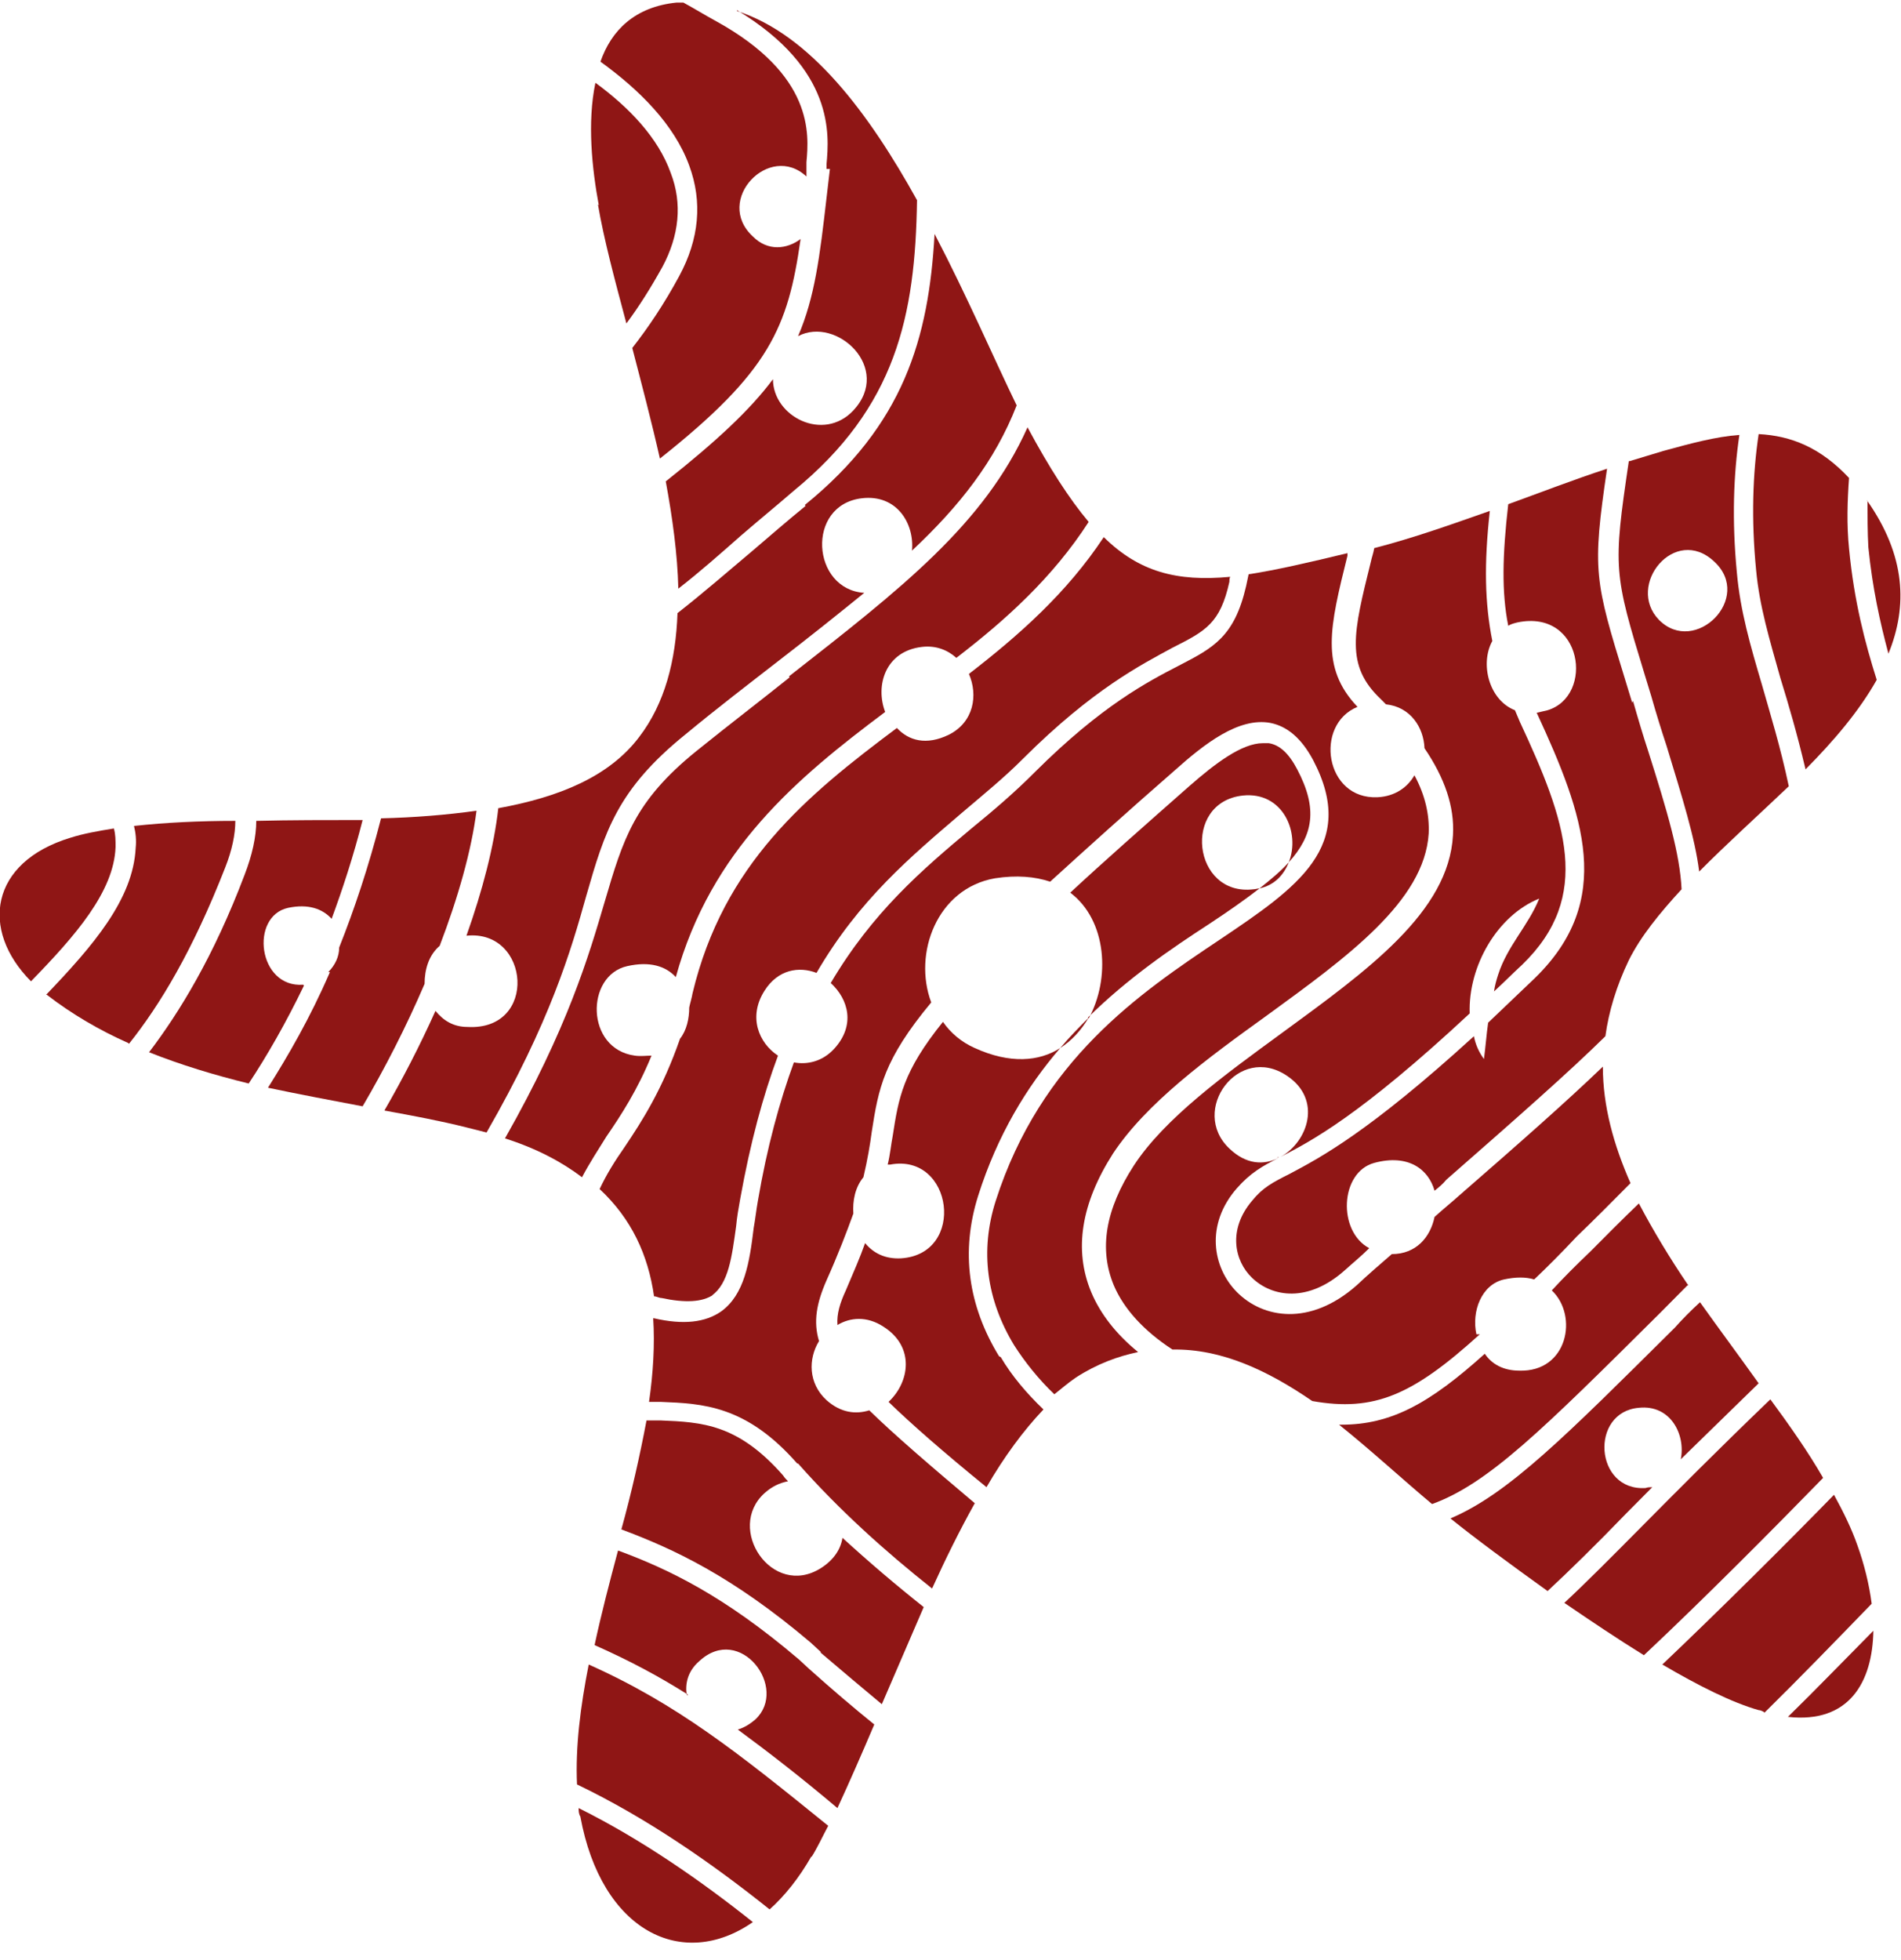 <?xml version="1.0" encoding="UTF-8"?>
<svg xmlns="http://www.w3.org/2000/svg" width="97" height="100" viewBox="0 0 97 100" fill="none">
  <g clip-path="url(#clip0_2364_677)">
    <path d="M64.268 45.323C65.037 45.15 65.507 44.633 65.763 43.987C65.379 44.418 64.866 44.849 64.268 45.323Z" fill="#8F1615"></path>
    <path d="M54.098 53.465C54.696 53.077 55.166 52.56 55.551 51.914C55.081 52.388 54.568 52.905 54.098 53.465Z" fill="#8F1615"></path>
    <path d="M65.251 59.022C65.251 59.022 65.208 59.022 65.165 59.065C65.165 59.065 65.208 59.065 65.251 59.022Z" fill="#8F1615"></path>
    <path d="M95.291 25.548C95.291 26.324 95.291 27.142 95.334 27.918C95.547 30.029 95.932 31.752 96.359 33.346C97.342 30.933 97.256 28.349 95.248 25.505L95.291 25.548Z" fill="#8F1615"></path>
    <path d="M29.613 92.668C30.681 98.528 34.826 100.552 38.416 98.054C35.766 95.943 32.732 93.832 29.527 92.238C29.527 92.367 29.527 92.539 29.613 92.668Z" fill="#8F1615"></path>
    <path d="M50.978 69.189C49.397 66.605 49.013 63.847 49.91 61.004C50.893 57.902 52.389 55.447 54.098 53.465C53.03 54.154 51.534 54.283 49.739 53.465C49.056 53.163 48.5 52.689 48.115 52.129C46.064 54.671 45.851 56.007 45.552 57.945C45.466 58.376 45.423 58.893 45.295 59.41C45.295 59.41 45.381 59.41 45.423 59.41C48.628 58.807 49.312 63.977 45.979 64.192C45.167 64.235 44.569 63.933 44.142 63.416C43.885 64.149 43.543 64.924 43.159 65.829C42.859 66.475 42.689 67.035 42.731 67.595C43.372 67.208 44.227 67.121 45.082 67.681C46.705 68.715 46.406 70.525 45.338 71.516C46.492 72.636 48.115 74.058 50.337 75.867C51.235 74.316 52.218 72.981 53.243 71.903C52.389 71.085 51.62 70.18 51.064 69.232L50.978 69.189Z" fill="#8F1615"></path>
    <path d="M83.283 35.845L82.941 34.725C81.36 29.598 81.232 29.124 82.001 23.911C80.292 24.471 78.626 25.117 76.959 25.721C76.66 28.349 76.617 30.201 76.959 31.924C77.087 31.838 77.258 31.795 77.429 31.752C80.762 31.063 81.36 35.5 78.967 36.232C78.796 36.276 78.583 36.319 78.412 36.362C80.847 41.617 82.386 45.926 78.326 49.889C77.472 50.708 76.66 51.483 75.933 52.172C75.848 52.776 75.805 53.379 75.72 54.025C75.463 53.68 75.292 53.292 75.207 52.862C69.823 57.773 67.344 59.065 65.806 59.884C64.951 60.315 64.439 60.573 63.883 61.262C62.644 62.727 62.986 64.321 63.883 65.183C64.909 66.174 66.746 66.475 68.626 64.795C69.054 64.407 69.481 64.063 69.866 63.675C68.242 62.813 68.37 59.798 70.122 59.324C71.874 58.85 72.9 59.668 73.199 60.745C73.412 60.573 73.626 60.401 73.797 60.185C77.386 57.041 80.036 54.714 81.916 52.862C82.087 51.612 82.471 50.32 83.112 48.984C83.71 47.778 84.693 46.572 85.804 45.366C85.719 43.556 85.078 41.402 84.095 38.3C83.839 37.525 83.582 36.663 83.326 35.758L83.283 35.845Z" fill="#8F1615"></path>
    <path d="M94.351 24.385C92.898 22.834 91.402 22.231 89.736 22.145C89.436 24.17 89.351 26.453 89.607 29.081C89.778 30.933 90.291 32.614 90.847 34.595C91.274 35.974 91.701 37.439 92.129 39.248C93.581 37.783 94.863 36.276 95.761 34.682C95.162 32.786 94.607 30.675 94.351 28.004C94.222 26.755 94.265 25.548 94.351 24.342V24.385Z" fill="#8F1615"></path>
    <path d="M83.112 23.524C82.3 28.995 82.343 29.253 83.924 34.423L84.266 35.543C84.522 36.448 84.779 37.266 85.035 38.042C85.847 40.713 86.488 42.738 86.702 44.461C88.112 43.039 89.736 41.575 91.274 40.11C90.847 38.085 90.334 36.448 89.907 34.94C89.308 32.915 88.796 31.149 88.625 29.21C88.368 26.539 88.454 24.213 88.753 22.188C87.556 22.274 86.274 22.619 84.864 23.007C84.309 23.179 83.711 23.351 83.155 23.524H83.112ZM87.471 28.65C89.479 30.503 86.488 33.475 84.651 31.623C82.941 29.857 85.463 26.755 87.471 28.65Z" fill="#8F1615"></path>
    <path d="M55.508 51.914C57.559 49.889 59.781 48.381 61.704 47.132C62.687 46.486 63.541 45.883 64.268 45.322C64.182 45.322 64.054 45.366 63.969 45.366C60.849 45.753 60.294 40.928 63.413 40.584C65.464 40.368 66.362 42.479 65.763 43.987C67.003 42.608 67.259 41.273 66.191 39.248C65.763 38.43 65.293 37.999 64.738 37.913C64.652 37.913 64.567 37.913 64.439 37.913C63.37 37.913 62.003 38.947 60.678 40.11C58.285 42.221 56.277 43.987 54.611 45.538C56.491 46.96 56.662 49.932 55.551 51.957L55.508 51.914Z" fill="#8F1615"></path>
    <path d="M41.877 84.311C42.988 85.258 44.013 86.12 44.996 86.939C45.68 85.345 46.406 83.665 47.133 81.984C45.722 80.864 44.355 79.701 42.988 78.452C42.902 79.012 42.56 79.572 41.877 80.003C39.398 81.554 37.005 77.978 39.014 76.168C39.398 75.824 39.783 75.651 40.21 75.565C40.125 75.479 40.039 75.393 39.954 75.264C37.646 72.636 35.809 72.55 33.715 72.463C33.501 72.463 33.245 72.463 32.989 72.463C32.647 74.273 32.219 76.168 31.706 78.021C34.356 79.012 37.347 80.39 41.364 83.794L41.877 84.268V84.311Z" fill="#8F1615"></path>
    <path d="M36.322 66.088C37.176 65.484 37.347 64.106 37.561 62.555C37.604 62.081 37.689 61.607 37.775 61.133C38.287 58.29 38.928 55.92 39.697 53.853C38.715 53.206 38.159 51.871 39.014 50.535C39.697 49.458 40.766 49.286 41.663 49.631C43.842 45.883 46.492 43.685 49.056 41.488C50.167 40.541 51.235 39.679 52.218 38.688C55.764 35.155 58.243 33.906 59.824 33.044C61.533 32.183 62.26 31.795 62.73 29.684C62.73 29.598 62.73 29.512 62.772 29.426C60.038 29.684 58.115 29.167 56.32 27.401C54.44 30.244 52.004 32.398 49.44 34.38C49.91 35.457 49.697 36.836 48.415 37.482C47.261 38.042 46.364 37.783 45.765 37.137C41.15 40.584 36.92 44.073 35.339 50.665C35.296 50.923 35.211 51.182 35.168 51.397C35.168 51.957 35.04 52.56 34.698 52.991C33.8 55.576 32.775 57.17 31.878 58.505C31.365 59.238 30.938 59.927 30.596 60.659C32.219 62.167 33.074 64.02 33.373 66.131C33.501 66.131 33.63 66.217 33.758 66.217C34.954 66.475 35.852 66.432 36.407 66.044L36.322 66.088Z" fill="#8F1615"></path>
    <path d="M16.836 49.588C15.811 51.957 14.7 53.853 13.674 55.49C15.298 55.834 16.922 56.136 18.503 56.438C19.614 54.542 20.725 52.388 21.665 50.191C21.665 49.458 21.878 48.726 22.434 48.252C23.374 45.797 24.058 43.384 24.314 41.359C22.776 41.575 21.152 41.704 19.443 41.747C18.802 44.246 18.075 46.4 17.306 48.338C17.306 48.812 17.093 49.243 16.751 49.588H16.836Z" fill="#8F1615"></path>
    <path d="M35.04 86.465C34.954 85.905 35.082 85.259 35.681 84.742C37.774 82.803 40.253 86.12 38.544 87.714C38.244 87.973 37.945 88.145 37.646 88.231C39.227 89.394 40.894 90.687 42.731 92.238C43.329 90.945 43.97 89.481 44.611 87.973C43.543 87.111 42.432 86.163 41.278 85.129L40.766 84.656C36.92 81.381 34.099 80.046 31.536 79.098C31.108 80.692 30.681 82.329 30.339 83.923C32.091 84.698 33.629 85.517 35.125 86.465H35.04Z" fill="#8F1615"></path>
    <path d="M40.723 74.661C42.817 77.03 45.167 79.141 47.56 81.037C48.244 79.529 48.97 78.064 49.739 76.685C47.389 74.704 45.637 73.196 44.355 71.947C43.671 72.162 42.902 72.076 42.176 71.43C41.236 70.568 41.236 69.319 41.791 68.414C41.492 67.423 41.663 66.475 42.176 65.312C42.774 63.977 43.201 62.856 43.543 61.909C43.5 61.262 43.629 60.573 44.056 60.056C44.27 59.151 44.398 58.376 44.483 57.73C44.825 55.533 45.081 54.068 47.517 51.138C46.577 48.64 47.816 45.322 50.765 44.806C51.876 44.633 52.816 44.719 53.585 44.978C55.337 43.384 57.431 41.488 59.952 39.291C61.447 37.956 63.2 36.577 64.823 36.879C65.678 37.051 66.404 37.654 67.003 38.774C69.31 43.168 66.191 45.279 62.217 47.95C58.157 50.664 53.115 54.068 50.807 61.262C49.996 63.804 50.337 66.303 51.748 68.629C52.303 69.491 52.987 70.353 53.799 71.128C54.183 70.826 54.525 70.525 54.91 70.266C55.978 69.577 57.046 69.189 58.072 68.974C56.961 68.069 56.149 67.035 55.679 65.915C54.782 63.761 55.166 61.392 56.79 58.85C58.499 56.265 61.618 53.982 64.61 51.828C68.755 48.812 72.686 45.969 72.9 42.522C72.942 41.575 72.729 40.584 72.173 39.55C71.831 40.153 71.19 40.627 70.293 40.67C67.601 40.799 67.045 36.965 69.267 36.06C67.344 34.035 67.857 31.967 68.755 28.349C68.755 28.305 68.755 28.262 68.755 28.219C66.789 28.693 65.122 29.081 63.712 29.296C63.67 29.512 63.627 29.684 63.584 29.899C62.986 32.484 61.918 33.044 60.166 33.949C58.584 34.768 56.234 35.974 52.816 39.377C51.79 40.411 50.679 41.359 49.568 42.264C47.047 44.375 44.526 46.529 42.389 50.148C43.287 50.966 43.671 52.302 42.56 53.508C41.962 54.154 41.193 54.326 40.509 54.197C39.783 56.179 39.142 58.505 38.672 61.262C38.586 61.736 38.544 62.167 38.458 62.641C38.245 64.407 37.988 66.044 36.792 66.906C35.98 67.466 34.869 67.595 33.373 67.251C33.373 67.251 33.373 67.251 33.33 67.251C33.416 68.586 33.33 70.051 33.117 71.516C33.33 71.516 33.501 71.516 33.715 71.516C35.852 71.602 38.074 71.688 40.68 74.661H40.723Z" fill="#8F1615"></path>
    <path d="M41.407 94.736C41.706 94.263 41.962 93.702 42.261 93.142C37.689 89.437 34.57 86.939 30.04 84.914C29.613 87.068 29.356 89.136 29.442 91.031C33.031 92.755 36.364 95.081 39.27 97.407C40.039 96.718 40.766 95.813 41.407 94.693V94.736Z" fill="#8F1615"></path>
    <path d="M85.463 67.725C79.865 73.282 76.959 76.212 74.01 77.461C75.292 78.495 77.044 79.787 78.967 81.166C80.078 80.132 81.403 78.839 82.984 77.202C83.411 76.772 83.839 76.341 84.309 75.867C84.18 75.867 84.095 75.867 83.967 75.91C81.36 76.082 81.104 72.033 83.625 71.817C85.249 71.645 86.018 73.196 85.762 74.445C86.958 73.282 88.283 71.99 89.736 70.568C88.753 69.189 87.727 67.811 86.744 66.432C86.274 66.863 85.847 67.294 85.463 67.725Z" fill="#8F1615"></path>
    <path d="M90.035 87.37C91.829 85.603 93.795 83.578 95.504 81.812C95.376 80.821 95.12 79.787 94.778 78.84C94.479 77.978 94.052 77.116 93.581 76.255C91.231 78.667 87.77 82.114 84.822 84.914C86.659 85.991 88.368 86.853 89.736 87.24C89.821 87.24 89.907 87.283 89.992 87.326L90.035 87.37Z" fill="#8F1615"></path>
    <path d="M5.811 42.264C5 42.393 4.273 42.522 3.589 42.738C-0.513 43.987 -1.026 47.434 1.581 50.061C3.846 47.735 5.811 45.495 5.897 43.212C5.897 42.867 5.897 42.565 5.811 42.264Z" fill="#8F1615"></path>
    <path d="M40.295 34.552C38.843 35.715 37.262 36.922 35.552 38.3C32.347 40.885 31.792 42.824 30.852 46.012C30.04 48.769 28.972 52.431 25.767 58.074C27.391 58.591 28.673 59.281 29.698 60.056C30.083 59.324 30.51 58.678 30.937 57.988C31.706 56.868 32.518 55.619 33.245 53.852C32.988 53.852 32.689 53.896 32.39 53.852C29.869 53.508 29.869 49.76 32.006 49.286C33.159 49.027 33.971 49.286 34.484 49.846C36.279 43.341 40.68 39.679 45.167 36.319C44.654 34.983 45.167 33.217 47.047 33.001C47.773 32.915 48.372 33.174 48.799 33.561C51.32 31.623 53.713 29.469 55.55 26.625C54.568 25.462 53.542 23.868 52.431 21.8C50.209 26.755 45.979 30.029 40.253 34.509L40.295 34.552Z" fill="#8F1615"></path>
    <path d="M41.108 25.807C40.21 26.539 39.313 27.315 38.458 28.047C37.176 29.124 35.894 30.244 34.57 31.278C34.484 33.691 33.929 35.888 32.604 37.611C31.066 39.636 28.502 40.67 25.425 41.23C25.212 43.169 24.613 45.452 23.801 47.735C27.049 47.39 27.476 52.603 23.844 52.388C23.118 52.388 22.605 52.043 22.22 51.569C21.409 53.379 20.511 55.102 19.614 56.653C21.024 56.911 22.434 57.17 23.801 57.514C24.143 57.601 24.485 57.687 24.827 57.773C28.075 52.129 29.143 48.467 29.912 45.71C30.852 42.436 31.493 40.282 34.954 37.482C36.621 36.103 38.202 34.897 39.697 33.734C41.321 32.484 42.774 31.321 44.099 30.244C41.407 30.072 41.108 25.764 43.971 25.419C45.765 25.204 46.663 26.712 46.535 28.09C48.97 25.807 50.765 23.524 51.876 20.68C50.722 18.311 49.355 15.123 47.688 11.935C47.389 17.277 46.107 21.671 41.065 25.764L41.108 25.807Z" fill="#8F1615"></path>
    <path d="M6.581 53.249C8.162 51.268 9.828 48.511 11.495 44.246C11.837 43.384 12.008 42.565 12.008 41.876C10.17 41.876 8.418 41.962 6.837 42.135C6.923 42.479 6.965 42.867 6.923 43.255C6.794 45.883 4.743 48.252 2.35 50.751C2.35 50.751 2.35 50.751 2.393 50.751C3.675 51.742 5.085 52.56 6.538 53.206L6.581 53.249Z" fill="#8F1615"></path>
    <path d="M15.469 50.234C13.161 50.406 12.734 46.744 14.7 46.313C15.725 46.098 16.452 46.356 16.922 46.873C17.477 45.366 18.033 43.685 18.503 41.833C16.665 41.833 14.828 41.833 13.076 41.876C13.076 42.695 12.862 43.642 12.478 44.633C10.896 48.812 9.145 51.656 7.606 53.68C9.23 54.327 10.939 54.843 12.691 55.274C13.631 53.853 14.571 52.215 15.511 50.277L15.469 50.234Z" fill="#8F1615"></path>
    <path d="M37.604 0.518C42.603 3.534 42.304 6.894 42.176 8.359C42.176 8.445 42.176 8.531 42.176 8.618H42.347L42.176 10.082C41.834 13.055 41.578 15.166 40.723 17.148C42.689 16.114 45.552 18.785 43.543 20.939C42.005 22.576 39.441 21.24 39.441 19.345C38.287 20.896 36.578 22.49 33.971 24.558C34.313 26.41 34.57 28.262 34.612 30.029C35.723 29.167 36.792 28.219 37.817 27.315C38.715 26.539 39.612 25.807 40.509 25.031C45.722 20.766 46.705 16.114 46.791 10.211C44.355 5.817 41.364 1.768 37.604 0.561V0.518Z" fill="#8F1615"></path>
    <path d="M91.231 87.585C94.351 87.93 95.547 85.819 95.59 83.191C94.18 84.612 92.684 86.163 91.231 87.585Z" fill="#8F1615"></path>
    <path d="M79.822 81.769C81.147 82.674 82.557 83.621 83.882 84.44C86.958 81.554 90.59 77.892 93.026 75.393C92.257 74.058 91.317 72.722 90.334 71.386C87.642 73.971 85.505 76.125 83.711 77.935C82.215 79.443 80.933 80.735 79.822 81.769Z" fill="#8F1615"></path>
    <path d="M30.51 10.427C30.809 12.193 31.365 14.261 31.963 16.501C32.604 15.64 33.202 14.692 33.8 13.615C34.655 12.021 34.826 10.384 34.228 8.833C33.587 7.024 32.091 5.473 30.382 4.223C29.955 6.248 30.211 8.618 30.553 10.47L30.51 10.427Z" fill="#8F1615"></path>
    <path d="M30.638 3.146C32.604 4.568 34.399 6.334 35.168 8.445C35.852 10.298 35.681 12.193 34.655 14.089C33.886 15.511 33.074 16.717 32.262 17.751C32.732 19.56 33.245 21.499 33.672 23.394C39.27 18.957 40.21 16.717 40.851 12.193C40.167 12.71 39.185 12.839 38.416 12.064C36.407 10.212 39.27 7.239 41.15 9.005C41.15 8.79 41.15 8.488 41.15 8.273C41.279 6.851 41.535 3.836 36.535 1.078C35.98 0.777 35.424 0.432 34.869 0.131C34.741 0.131 34.655 0.131 34.527 0.131C32.39 0.346 31.194 1.552 30.638 3.146Z" fill="#8F1615"></path>
    <path d="M75.335 68.069C75.079 66.906 75.591 65.528 76.745 65.269C77.344 65.14 77.856 65.14 78.284 65.269C78.967 64.623 79.694 63.89 80.463 63.072C81.317 62.253 82.215 61.349 83.198 60.358C82.343 58.419 81.787 56.437 81.787 54.413C79.95 56.179 77.557 58.29 74.438 61.004C74.053 61.349 73.626 61.693 73.199 62.081C72.985 63.115 72.258 63.977 71.019 63.977C70.421 64.493 69.823 65.01 69.225 65.57C66.832 67.681 64.439 67.251 63.114 65.915C61.875 64.666 61.49 62.469 63.114 60.616C63.798 59.841 64.396 59.496 65.251 59.065C64.481 59.453 63.584 59.41 62.729 58.591C60.678 56.653 63.199 53.206 65.678 54.886C67.473 56.093 66.746 58.247 65.336 59.022C66.917 58.204 69.395 56.911 74.993 51.699C74.908 49.286 76.403 46.701 78.54 45.84C77.984 47.218 76.916 48.252 76.446 49.717C76.361 49.975 76.275 50.277 76.233 50.578C76.703 50.148 77.173 49.674 77.685 49.2C81.275 45.71 79.907 41.876 77.557 36.836C77.472 36.62 77.386 36.448 77.301 36.232C75.976 35.715 75.506 33.863 76.147 32.7C75.762 30.761 75.72 28.779 76.019 26.065C74.053 26.755 72.13 27.444 70.122 27.961C70.079 28.219 69.994 28.435 69.951 28.65C69.054 32.269 68.626 33.949 70.464 35.672C70.549 35.758 70.635 35.845 70.72 35.931C71.959 36.06 72.643 37.094 72.686 38.171C73.711 39.679 74.224 41.144 74.139 42.608C73.925 46.529 69.78 49.501 65.421 52.689C62.473 54.843 59.439 57.041 57.858 59.453C56.405 61.693 56.063 63.718 56.833 65.57C57.345 66.777 58.371 67.897 59.824 68.845C62.345 68.802 64.695 69.922 66.96 71.473C70.122 72.033 72.088 71.171 75.506 68.069H75.335Z" fill="#8F1615"></path>
    <path d="M86.146 65.571C85.206 64.192 84.352 62.77 83.625 61.392C82.728 62.253 81.916 63.072 81.147 63.847C80.42 64.537 79.779 65.183 79.181 65.829C80.549 67.121 79.993 70.008 77.515 69.922C76.703 69.922 76.105 69.577 75.763 69.06C72.942 71.602 70.977 72.679 68.456 72.679C68.456 72.679 68.37 72.679 68.327 72.679C69.994 74.014 71.575 75.479 73.071 76.728C75.934 75.695 78.711 72.937 84.694 66.992C85.163 66.518 85.634 66.044 86.104 65.571H86.146Z" fill="#8F1615"></path>
  </g>
  <defs>
    <clipPath id="clip0_2364_677">
      <rect width="97" height="99" fill="white" transform="translate(0 0.131)"></rect>
    </clipPath>
  </defs>
</svg>
